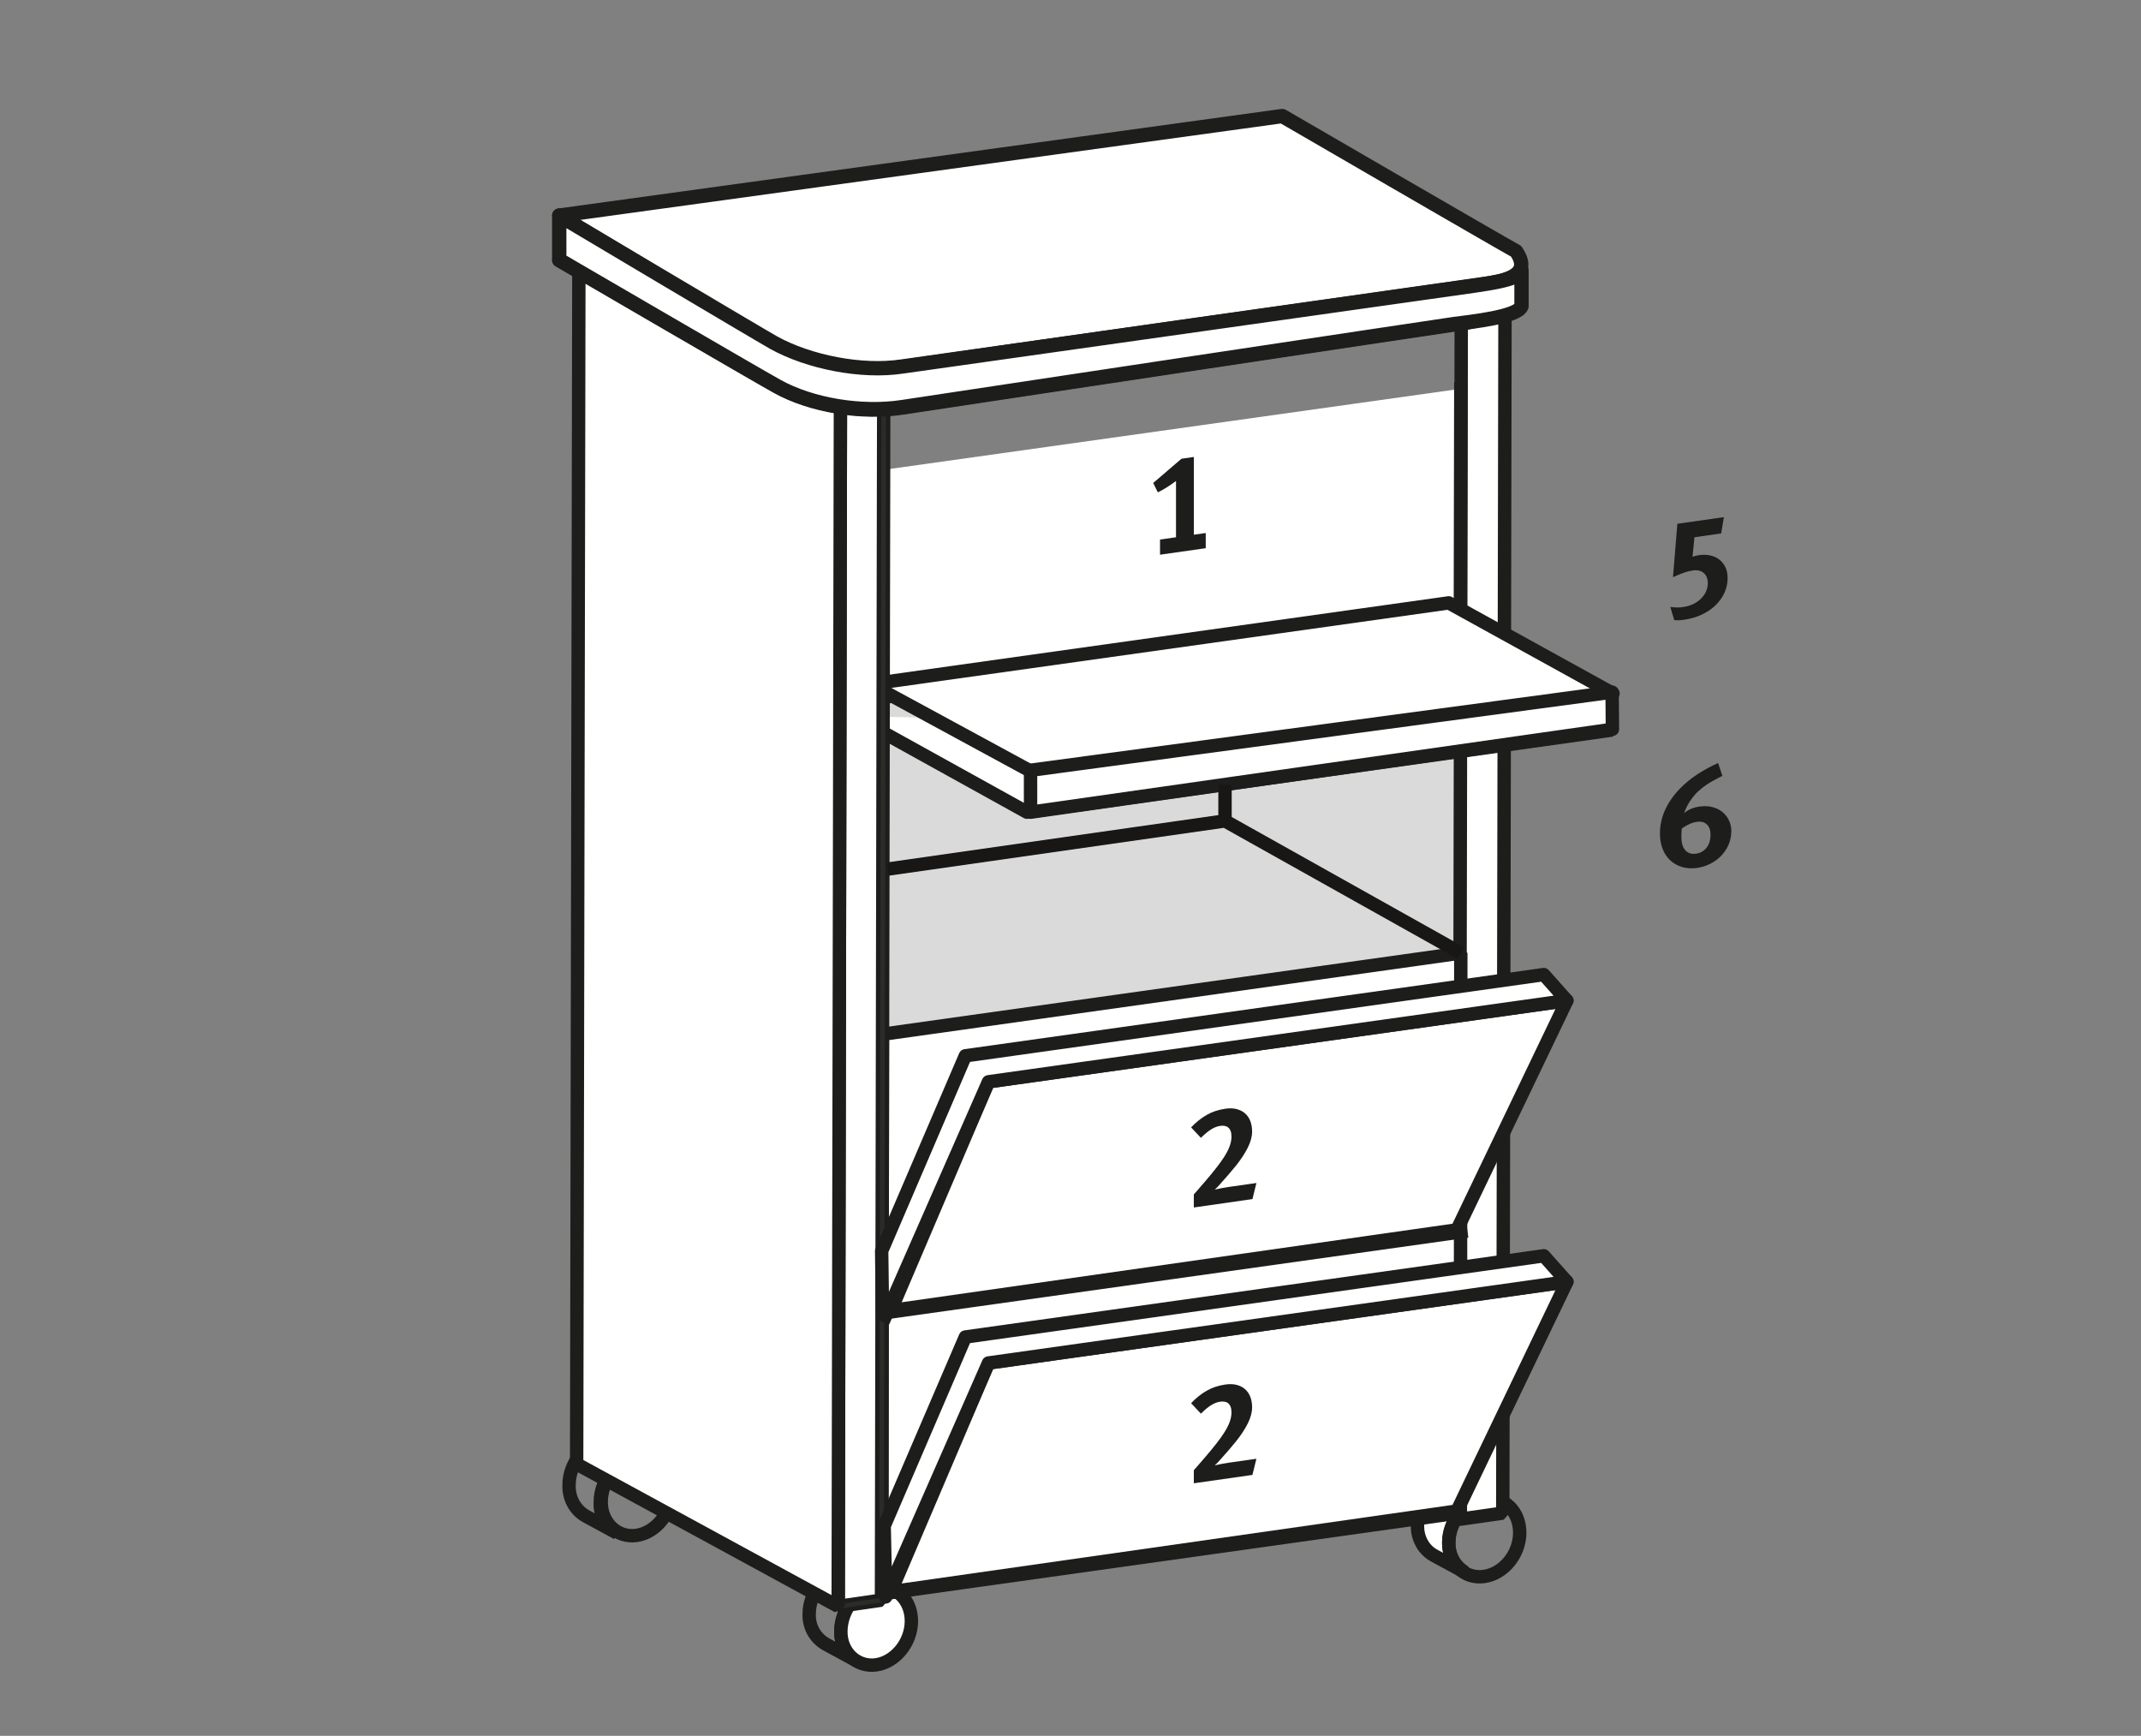 <?xml version="1.0" encoding="UTF-8"?>
<svg xmlns="http://www.w3.org/2000/svg" id="Ebene_1" data-name="Ebene 1" viewBox="0 0 479.7 388.9">
  <rect x="0" y="0" width="479.7" height="388.9" fill="#808080" stroke="none"/>
  <defs>
    <style>
      .cls-1, .cls-2, .cls-3, .cls-4, .cls-5, .cls-6 {
        stroke-width: 3px;
      }

      .cls-1, .cls-2, .cls-3, .cls-7, .cls-5, .cls-6 {
        stroke: #1d1d1b;
      }

      .cls-1, .cls-2, .cls-4 {
        stroke-miterlimit: 10;
      }

      .cls-1, .cls-3, .cls-8, .cls-7, .cls-6 {
        fill: #fff;
      }

      .cls-9 {
        isolation: isolate;
      }

      .cls-2, .cls-10, .cls-4, .cls-11, .cls-5, .cls-12 {
        fill: none;
      }

      .cls-10, .cls-8, .cls-13, .cls-14 {
        stroke-width: 0px;
      }

      .cls-3, .cls-11, .cls-7, .cls-6, .cls-12 {
        stroke-linecap: square;
      }

      .cls-3, .cls-7, .cls-12 {
        stroke-linejoin: round;
      }

      .cls-4 {
        stroke: #181716;
      }

      .cls-13 {
        fill: #dadadb;
      }

      .cls-11, .cls-5, .cls-6 {
        stroke-linejoin: bevel;
      }

      .cls-11, .cls-12 {
        stroke: #2b2b2a;
        stroke-width: 1.03px;
      }

      .cls-7 {
        stroke-width: 3.21px;
      }

      .cls-14 {
        fill: #1d1d1b;
      }
    </style>
  </defs>
  <rect class="cls-10" x="0" y="0" width="479.7" height="388.9"></rect>
  <g id="Ebene_1-2" data-name="Ebene 1">
    <path class="cls-1" d="M317.6,341.7c0-4.8,3.6-9.2,8-9.8l7,3.8c-4.4.6-7.9,5-8,9.8-.1,2.8,1.3,5.4,3.7,6.8l-7-3.8c-2.4-1.3-3.8-4-3.7-6.8Z"></path>
    <path class="cls-2" d="M332.6,335.8c4.4-.6,7.9,2.8,7.9,7.6s-3.6,9.2-8,9.8-7.9-2.8-7.9-7.6,3.7-9.2,8-9.8Z"></path>
    <path class="cls-2" d="M138.3,343.5l-7-3.8c-2.5-1.4-3.9-4.1-3.8-7,0-4.9,3.7-9.4,8.2-10.1l7,3.8c-4.5.6-8.2,5.2-8.2,10.1-.2,2.8,1.3,5.5,3.8,7Z"></path>
    <path class="cls-2" d="M142.6,326.6c4.4-.6,7.9,2.8,7.9,7.6s-3.6,9.2-7.9,9.8-7.9-2.8-7.9-7.5,3.5-9.3,7.9-9.9Z"></path>
    <path class="cls-5" d="M181.3,361.6c0-4.8,3.6-9.2,8-9.8l7.1,3.8c-4.4.6-8,5-8,9.8-.1,2.8,1.3,5.4,3.7,6.8l-7-3.8c-2.5-1.4-3.9-4-3.8-6.8Z"></path>
    <path class="cls-1" d="M196.3,355.6c4.4-.6,7.9,2.8,7.9,7.6s-3.6,9.2-7.9,9.8-8-2.8-7.9-7.6,3.5-9.2,7.9-9.8"></path>
  </g>
  <g id="Ebene_2" data-name="Ebene 2">
    <polygon class="cls-13" points="197.8 232.19 197.6 157.09 327.2 138.89 327.3 213.99 197.8 232.19"></polygon>
    <polygon class="cls-8" points="337.2 70.4 336.7 339 326.9 340.4 327.4 71.8 337.2 70.4"></polygon>
    <polygon class="cls-6" points="337.2 70.4 336.7 339 326.9 340.4 327.4 71.8 337.2 70.4"></polygon>
    <polygon class="cls-8" points="197.6 357.1 139 325.2 139.1 262.2 197.8 294.1 197.6 357.1"></polygon>
    <polygon class="cls-11" points="197.6 357.1 139 325.2 139.1 262.2 197.8 294.1 197.6 357.1"></polygon>
    <polygon class="cls-8" points="197.8 294.1 139.1 262.2 268.7 244 327.3 275.8 197.8 294.1"></polygon>
    <polygon class="cls-11" points="197.8 294.1 139.1 262.2 268.7 244 327.3 275.8 197.8 294.1"></polygon>
    <polygon class="cls-8" points="197.6 291.5 139 259.6 139.1 196.5 197.8 228.4 197.6 291.5"></polygon>
    <polygon class="cls-11" points="197.6 291.5 139 259.6 139.1 196.5 197.8 228.4 197.6 291.5"></polygon>
    <polygon class="cls-8" points="197.6 225.9 139 194 139.1 130.9 197.8 162.8 197.6 225.9"></polygon>
    <polygon class="cls-11" points="197.6 225.9 139 194 139.1 130.9 197.8 162.8 197.6 225.9"></polygon>
    <polygon class="cls-8" points="197.7 161.3 139.1 129.4 139.1 115.4 197.7 147.3 197.7 161.3"></polygon>
    <polygon class="cls-11" points="197.7 161.3 139.1 129.4 139.1 115.4 197.7 147.3 197.7 161.3"></polygon>
    <polygon class="cls-12" points="197.7 147.3 139.1 115.4 268.7 97.2 327.3 129 197.7 147.3"></polygon>
    <polyline class="cls-3" points="327.3 87.1 327.2 138.1 197.6 156.3 197.7 105.3"></polyline>
    <polygon class="cls-6" points="327.3 213.52 327.2 338.9 197.6 357.1 197.7 231.72 327.3 213.52"></polygon>
    <line class="cls-6" x1="197.7" y1="294.2" x2="327.3" y2="276"></line>
    <polyline class="cls-3" points="359.7 163.77 230.1 181.97 191.3 160.47"></polyline>
    <polygon class="cls-3" points="231.1 172.87 195 153.27 324.6 135.07 361.4 155.37 231.1 172.87"></polygon>
    <polygon class="cls-3" points="361.2 155.07 361.27 163.39 230.9 181.97 230.9 172.57 361.2 155.07"></polygon>
    <polygon class="cls-6" points="198 89.5 197.5 358.5 187.8 359.9 188.3 90.9 198 89.5"></polygon>
    <polygon class="cls-11" points="198 89.5 197.5 358.5 187.8 359.9 188.3 90.9 198 89.5"></polygon>
    <polygon class="cls-6" points="187.8 359.9 129.2 328 129.7 59 188.3 90.9 187.8 359.9"></polygon>
    <path class="cls-7" d="M325.8,72.7c-3.6.5-115.8,17.4-123.6,18.6-9.1,1.4-20.4-.4-28.1-4.7-4-2.2-48.8-28.3-48.8-28.3l162-23.2s48.4,28.1,52.4,30.3c2,3-4.5,6.1-13.9,7.3Z"></path>
    <path class="cls-7" d="M332.7,63.6c-3.7.5-122.7,17.4-130.5,18.6-9.1,1.4-20.4-.4-28.1-4.7-4-2.2-48.8-29.2-48.8-29.2l162-22.3s48.4,28.1,52.4,30.3c2,3,2.3,6.1-7,7.3Z"></path>
    <path class="cls-7" d="M340.9,68.6c-.8,2.4-11.3,3.5-15.1,4-3.6.5-115.8,17.4-123.6,18.6-9.1,1.4-20.4-.4-28.1-4.7-4-2.2-48.8-28.3-48.8-28.3v-9.9s44.2,26.3,48.1,28.5c7.8,4.3,19.6,6.7,28.8,5.3,7.8-1.1,124.5-17.6,128.1-18.1,9.8-1.4,9.6-2.3,10.6-3.4v8Z"></path>
  </g>
  <g class="cls-9">
    <path class="cls-14" d="M259.91,124.28v-3.4l3.58-.51v-12.61c-.57.44-1.22.89-1.96,1.36-.73.47-1.44.87-2.11,1.19l-1.04-2.1,6.33-5.43,2.78-.4v17.42l2.66-.38v3.4l-10.25,1.46Z"></path>
  </g>
  <g class="cls-9">
    <path class="cls-14" d="M387.08,129.53c0,1.17-.24,2.27-.72,3.3-.48,1.04-1.14,1.96-1.99,2.78s-1.86,1.51-3.04,2.07c-1.18.56-2.48.95-3.88,1.15-.49.07-.88.12-1.16.13-.29.02-.67.01-1.16-.02l-.89-2.96c.59.08,1.11.12,1.54.12s.88-.03,1.33-.1c.82-.12,1.56-.33,2.23-.65s1.25-.71,1.74-1.19c.49-.48.87-1.01,1.15-1.62.27-.6.41-1.23.41-1.9,0-1-.31-1.76-.92-2.27-.61-.52-1.42-.7-2.42-.56-.63.09-1.29.25-1.97.48-.68.23-1.51.58-2.49,1.03l.98-11.97,10.43-1.49-.61,3.65-5.99.86-.43,4.37c.33-.11.58-.19.75-.23.17-.04.4-.09.69-.13.94-.13,1.8-.11,2.6.08.8.19,1.47.51,2.03.96.56.45,1,1.02,1.32,1.71.32.69.47,1.49.47,2.38Z"></path>
  </g>
  <g class="cls-9">
    <path class="cls-14" d="M387.9,186.32c0,1-.2,1.96-.59,2.89-.4.93-.94,1.75-1.63,2.48-.69.73-1.51,1.34-2.46,1.82-.95.49-1.96.8-3.03.95-1.21.16-2.32.09-3.33-.21s-1.88-.8-2.62-1.48-1.31-1.53-1.71-2.55c-.41-1.02-.61-2.17-.61-3.46,0-1.89.4-3.69,1.19-5.38.79-1.7,1.91-3.29,3.36-4.77,1.14-1.17,2.46-2.24,3.96-3.21,1.49-.97,3-1.78,4.52-2.44l.96,2.87c-.68.34-1.33.67-1.94,1.01-.62.33-1.2.69-1.76,1.08-.56.39-1.1.81-1.62,1.28-.52.46-1.01,1.01-1.47,1.63-.81,1.07-1.41,2.18-1.78,3.36.88-.8,2.05-1.3,3.53-1.5.99-.13,1.92-.09,2.79.13.87.22,1.62.58,2.24,1.09.63.51,1.12,1.14,1.48,1.89.36.75.54,1.6.54,2.54ZM383.25,187c0-1-.27-1.76-.81-2.28-.54-.52-1.27-.72-2.19-.6-.53.07-1.07.22-1.62.46-.55.24-1.15.58-1.81,1.02-.07.61-.1,1.24-.1,1.88,0,1.33.28,2.33.86,2.99.57.66,1.37.93,2.41.79.99-.13,1.78-.58,2.37-1.34.59-.76.89-1.74.89-2.93Z"></path>
  </g>
  <polyline class="cls-4" points="327.3 213.52 274.47 183.92 198.92 194.71"></polyline>
  <line class="cls-4" x1="274.47" y1="183.92" x2="274.47" y2="175.82"></line>
  <polygon class="cls-3" points="221.47 305.37 351.07 287.17 326.44 338.54 199.6 356.63 221.47 305.37"></polygon>
  <polygon class="cls-3" points="198.1 341.88 216.29 299.55 345.89 281.35 351.07 287.17 221.47 305.37 198.45 357.78 198.1 341.88"></polygon>
  <g class="cls-9">
    <path class="cls-14" d="M280.6,330.45l-13.12,1.87v-2.93c.31-.33.67-.75,1.1-1.25l1.38-1.6,1.41-1.67c.47-.57.88-1.07,1.22-1.52.67-.87,1.23-1.64,1.67-2.33.44-.69.78-1.31,1.02-1.86.24-.55.41-1.05.5-1.49.09-.44.14-.84.14-1.19,0-.54-.07-.98-.2-1.31-.13-.33-.32-.59-.55-.78s-.5-.3-.81-.35c-.31-.05-.63-.05-.98,0-.65.09-1.32.35-2,.77-.68.42-1.45,1.06-2.31,1.91l-2.2-2.34c1.1-1.16,2.26-2.09,3.49-2.79,1.22-.71,2.63-1.17,4.22-1.4.92-.13,1.74-.1,2.48.08.73.19,1.36.5,1.88.95.52.45.92,1.02,1.19,1.72.27.7.41,1.49.41,2.36,0,1.12-.32,2.32-.96,3.6-.64,1.28-1.51,2.61-2.61,3.99-.47.59-1.02,1.25-1.67,2-.64.75-1.3,1.49-1.97,2.23-.16.19-.36.4-.58.64-.23.24-.42.42-.58.55.35-.09.84-.2,1.48-.32.64-.12,1.22-.22,1.73-.29l6.12-.87-.89,3.62Z"></path>
  </g>
  <polygon class="cls-3" points="221.47 242.37 351.07 224.17 326.44 275.54 199.6 293.63 221.47 242.37"></polygon>
  <polyline class="cls-3" points="197.71 292.97 197.54 280.25 216.29 236.55 345.89 218.35 351.07 224.17 221.47 242.37 198.45 294.78"></polyline>
  <g class="cls-9">
    <path class="cls-14" d="M280.6,268.65l-13.12,1.88v-2.93c.31-.33.67-.75,1.1-1.25l1.38-1.6,1.41-1.67c.47-.57.88-1.07,1.22-1.52.67-.87,1.23-1.64,1.67-2.33.44-.69.78-1.31,1.02-1.86.24-.55.41-1.05.5-1.49.09-.44.14-.84.14-1.19,0-.54-.07-.98-.2-1.31-.13-.33-.32-.59-.55-.78s-.5-.3-.81-.35c-.31-.05-.63-.05-.98,0-.65.09-1.32.35-2,.77-.68.42-1.45,1.06-2.31,1.91l-2.2-2.34c1.1-1.16,2.26-2.09,3.49-2.79,1.22-.71,2.63-1.17,4.22-1.4.92-.13,1.74-.1,2.48.08.73.19,1.36.5,1.88.95.52.45.92,1.02,1.19,1.72.27.7.41,1.49.41,2.36,0,1.12-.32,2.32-.96,3.6-.64,1.28-1.51,2.61-2.61,4-.47.59-1.02,1.25-1.67,2-.64.75-1.3,1.49-1.97,2.23-.16.19-.36.4-.58.64-.23.24-.42.42-.58.55.35-.09.84-.2,1.48-.32.64-.12,1.22-.22,1.73-.29l6.12-.87-.89,3.62Z"></path>
  </g>
</svg>
